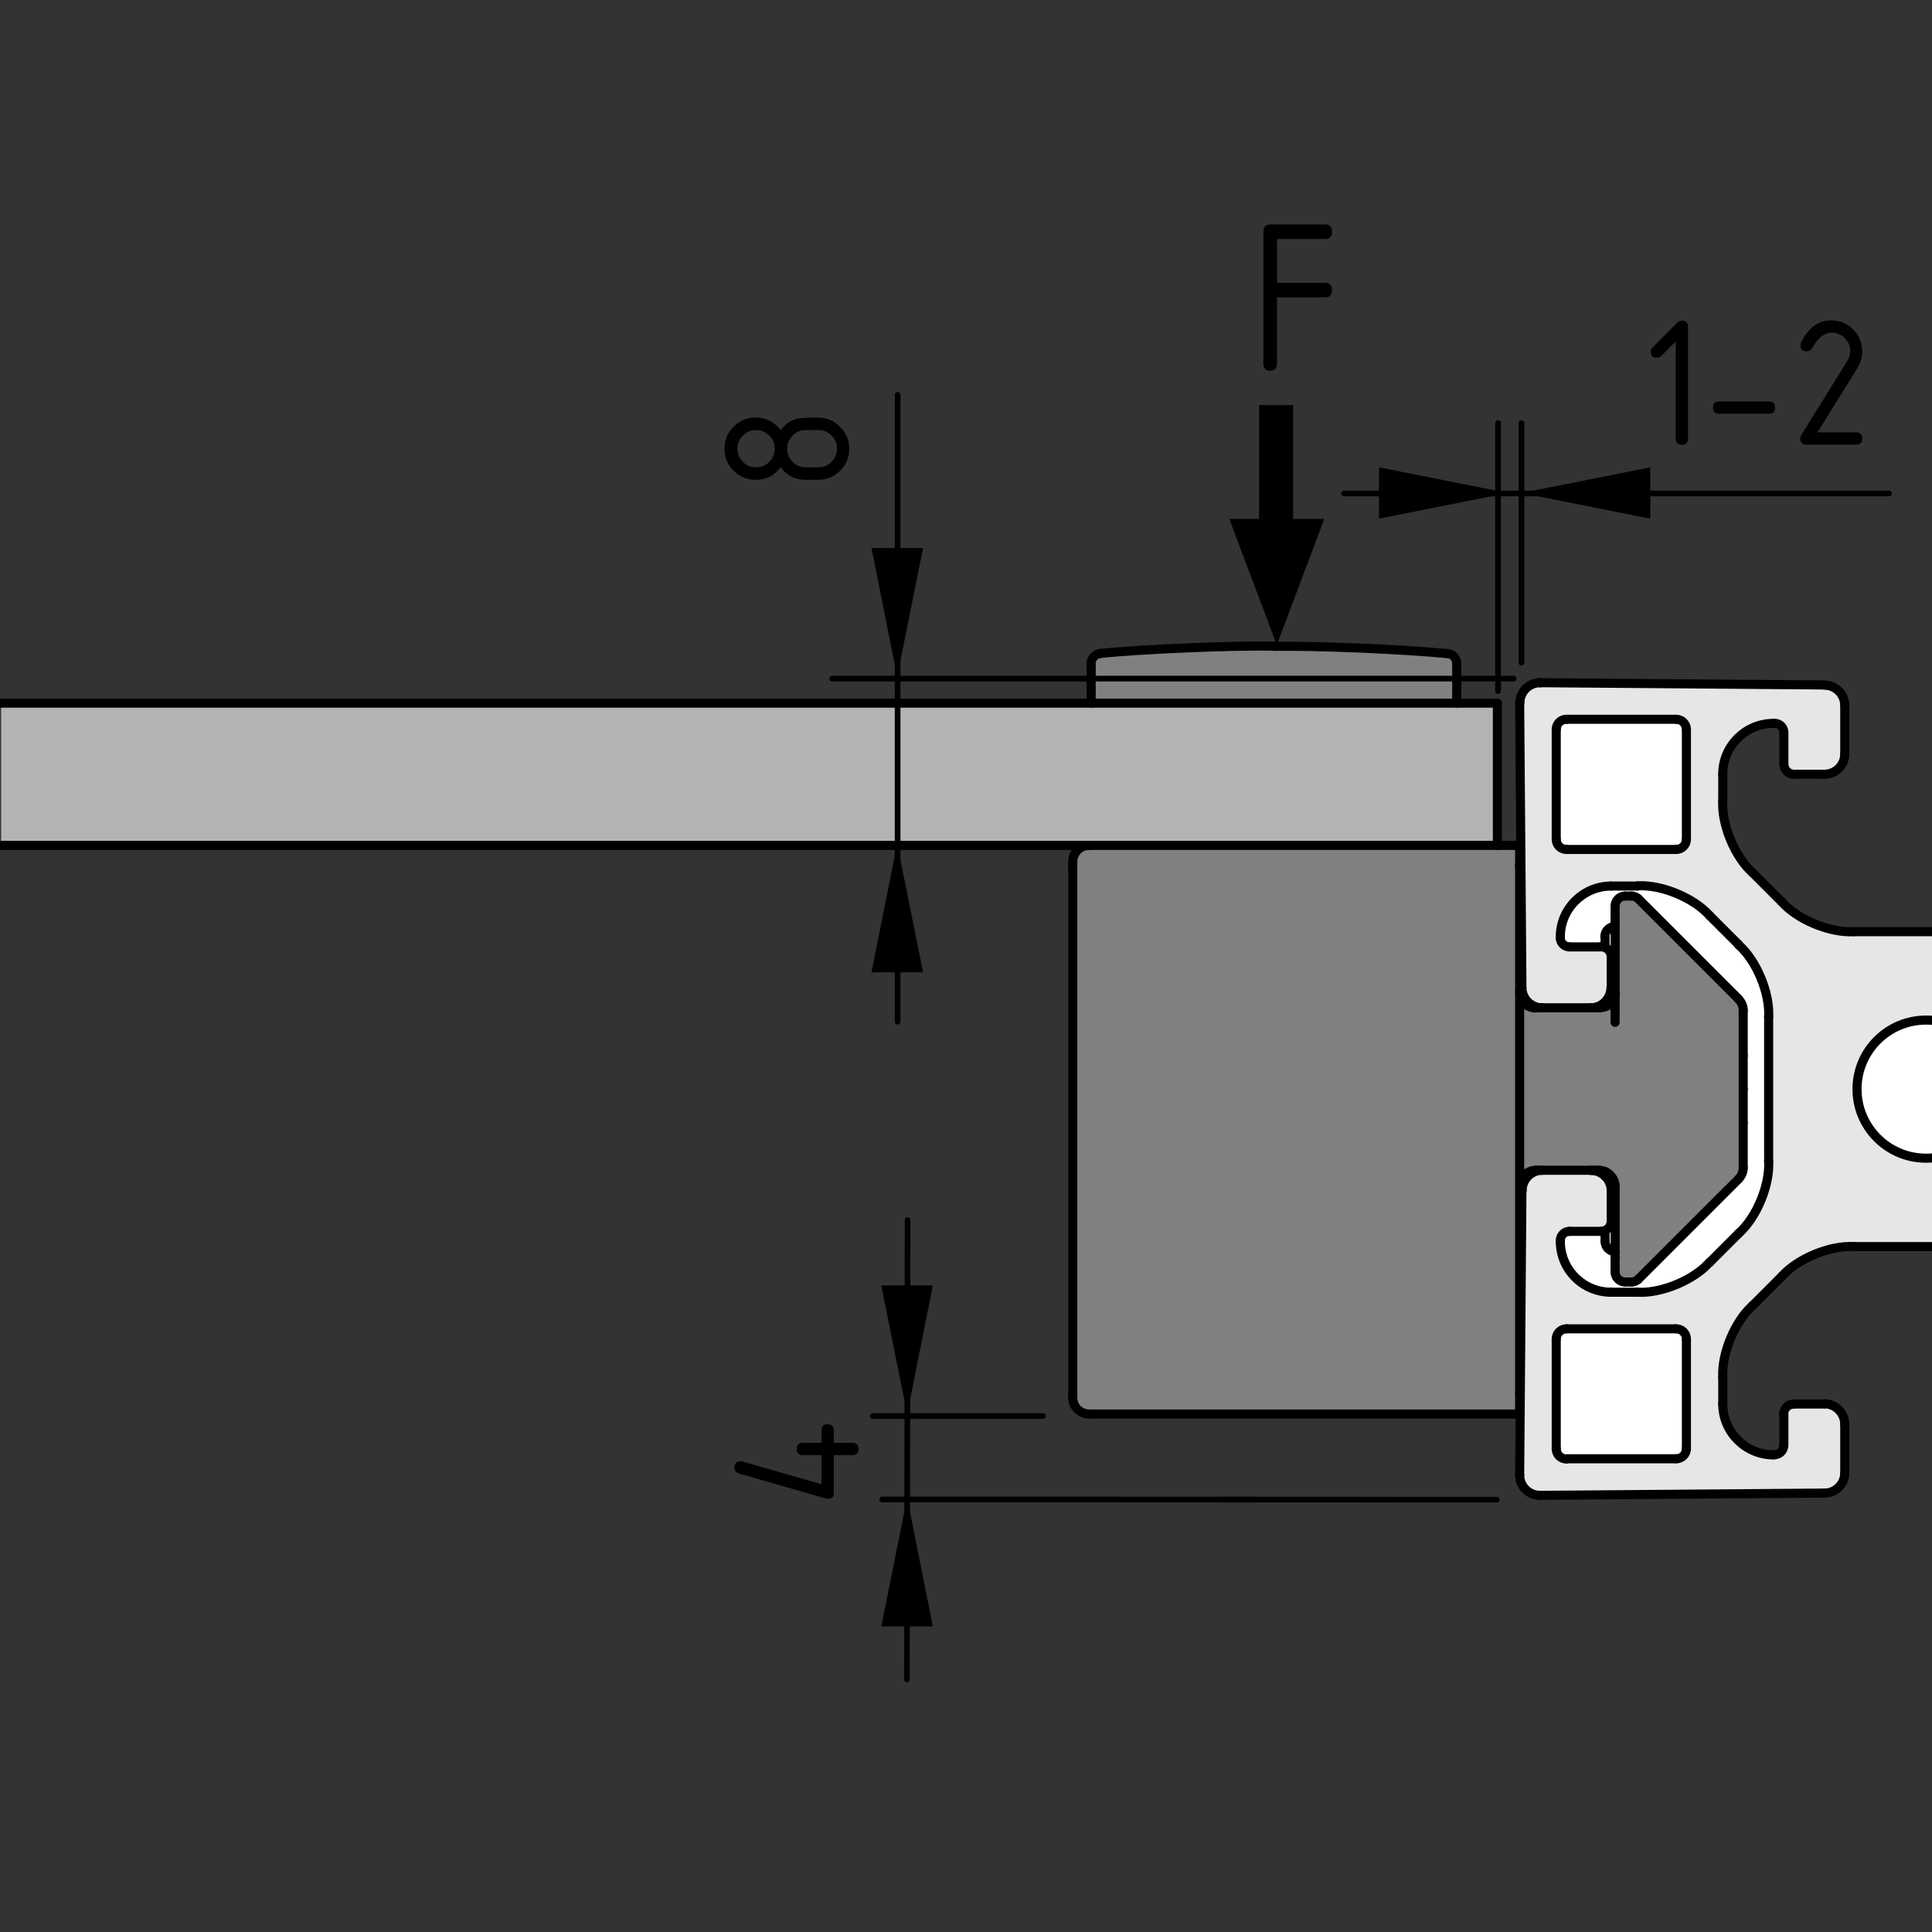 <?xml version="1.0" encoding="utf-8"?>
<!-- Generator: Adobe Illustrator 19.2.1, SVG Export Plug-In . SVG Version: 6.00 Build 0)  -->
<svg version="1.1" xmlns="http://www.w3.org/2000/svg" xmlns:xlink="http://www.w3.org/1999/xlink" x="0px" y="0px"
	 viewBox="0 0 85.04 85.04" style="enable-background:new 0 0 85.04 85.04;" xml:space="preserve">
<rect x="0" y="0" width="85.04" height="85.04" fill="#333333" stroke="none"/>
<style type="text/css">
	.st0{fill:#E6E6E6;}
	.st1{fill:#FFFFFF;}
	.st2{fill:#B3B3B3;}
	.st3{fill:#808080;}
	.st4{fill:none;stroke:#000000;stroke-width:1.5;}
	.st5{fill:none;}
	.st6{fill:none;stroke:#000000;stroke-width:0.4;stroke-linecap:round;stroke-linejoin:round;}
	.st7{fill:none;stroke:#000000;stroke-width:0.25;stroke-linecap:round;stroke-linejoin:round;}
</style>
<g id="Ebene_2">
	<path class="st0" d="M66.82,31.11v33.54c0,0-0.18,0.72,0.42,0.96c0.6,0.24,1.14,0.24,1.14,0.24l11.88-0.12c0,0,0.72,0,0.78-0.36
		c0.06-0.36,0.12-0.78,0.12-0.78l-0.12-2.1c0,0,0.18-0.36-0.3-0.48c-0.48-0.12-1.92-0.3-1.92-0.3s-0.24,0-0.36,0.42
		c-0.12,0.42,0,0.96,0,0.96s0.24,0.42,0.06,0.66c-0.18,0.24-0.42,0.36-0.66,0.18c-0.24-0.18-1.8-0.3-1.92-1.2
		c-0.12-0.9-0.18-2.16-0.12-2.88c0.06-0.72,1.08-2.58,1.92-3.12c0.84-0.54,1.8-1.5,2.58-1.68c0.78-0.18,1.26-0.24,1.26-0.24
		L88,54.75c0,0,1.02,0.12,1.68,0.48c0.66,0.36,1.74,1.02,2.46,1.86c0.72,0.84,1.38,1.5,1.44,2.58c0.06,1.08,0.3,2.16-0.06,2.82
		c-0.36,0.66-0.78,1.2-0.78,1.2L92.08,64l-0.66,0.06c0,0-0.3-0.18-0.36-0.36c-0.06-0.18,0-1.62,0-1.62l-0.24-0.36h-1.2h-0.84
		c0,0-0.42,0.12-0.42,0.42s-0.06,1.08-0.06,1.08l0.06,1.8c0,0,0.24,0.6,0.66,0.66c0.42,0.06,1.26,0.12,1.26,0.12l11.34,0.12
		c0,0,0.54-0.12,0.72-0.42c0.18-0.3,0.3-0.78,0.3-0.78l-0.18-12.36c0,0,0.27-0.34-0.22-0.61c-0.49-0.26-0.99-0.26-0.99-0.26h-1.88
		c0,0-0.49,0.1-0.59,0.49c-0.1,0.39-0.13,0.72-0.13,0.72l-0.07,1.12c0,0,0,0.39,0.23,0.39c0.23,0,0.66,0,0.66,0l0.95,0.03
		c0,0,0.3,0.2,0.3,0.49c0,0.3-0.03,1.18-0.49,1.55c-0.46,0.36-1.48,0.73-2.27,0.69c-0.79-0.03-1.75-0.1-2.4-0.49
		c-0.66-0.4-2.83-2.27-3.16-2.9c-0.33-0.63-0.69-1.09-0.69-1.75s-0.07-7.51,0-7.9c0.07-0.39,0.59-1.42,0.92-1.81
		c0.33-0.39,1.78-1.98,2.3-2.34c0.53-0.36,1.45-0.66,2.11-0.72c0.66-0.06,1.55-0.16,2.24,0.07c0.69,0.23,1.09,0.59,1.35,1.09
		c0.26,0.49,0.26,1.05,0.26,1.05s0.06,0.36-0.23,0.43c-0.3,0.07-0.69,0-0.69,0h-0.89c0,0-0.23-0.13-0.36,0.13
		c-0.13,0.26-0.2,0.59-0.2,0.59v1.22c0,0,0.16,0.4,0.43,0.59c0.26,0.2,0.76,0.2,0.76,0.2l2.01-0.07c0,0,0.33-0.1,0.63-0.46
		c0.3-0.36,0.2-0.86,0.2-0.86l0.13-11.95c0,0-0.03-0.53-0.33-0.86c-0.3-0.33-0.66-0.36-0.66-0.36l-12.38,0.3c0,0-0.49-0.1-0.72,0.33
		c-0.23,0.43-0.2,0.69-0.2,0.69l-0.1,2.04c0,0,0.2,0.53,0.46,0.69c0.26,0.16,0.72,0.16,0.72,0.16l1.19-0.07c0,0,0.33,0.03,0.36-0.23
		c0.03-0.26,0.03-0.69,0.03-0.69v-1.15c0,0,0.36-0.17,0.76-0.1c0.4,0.07,1.51,0.63,1.65,1.18c0.13,0.56,0.43,2.14,0.1,3.03
		c-0.33,0.89-0.53,1.88-1.15,2.4c-0.62,0.53-1.32,1.32-1.84,1.71c-0.53,0.39-1.38,0.72-1.38,0.72l-0.82,0.1l-7.24,0.1
		c0,0-0.63-0.13-1.25-0.46c-0.63-0.33-1.35-0.82-1.35-0.82s-1.61-1.61-2.07-2.44c-0.46-0.82-0.63-2.27-0.63-2.86
		c0-0.59,0.33-1.75,0.59-1.98c0.26-0.23,1.15-0.62,1.28-0.66c0.13-0.03,0.69-0.23,0.79,0c0.1,0.23,0.07,0.79,0.07,0.79v0.92
		c0,0,0,0.39,0.2,0.46c0.2,0.07,0.46,0.07,0.46,0.07l1.25-0.03c0,0,0.46-0.2,0.63-0.4c0.16-0.2,0.2-0.82,0.2-0.82l-0.16-2.21
		c0,0-0.17-0.3-0.43-0.4c-0.26-0.1-0.53-0.1-0.53-0.1l-12.15-0.13c0,0-0.63-0.13-0.82,0.13C66.99,30.45,66.72,30.46,66.82,31.11z"/>
	<path class="st1" d="M69.19,31.63l4.31,0.07c0,0,0.56-0.2,0.59,0.1c0.03,0.3,0.03,0.63,0.03,0.63l0.03,4.35
		c0,0,0.03,0.46-0.17,0.56c-0.2,0.1-0.43,0.07-0.43,0.07l-4.51,0.03c0,0-0.49-0.07-0.53-0.26c-0.03-0.2,0-0.76,0-0.76l-0.07-4.31
		c0,0,0.13-0.3,0.23-0.36C68.8,31.67,69.19,31.63,69.19,31.63z"/>
	<path class="st1" d="M95.86,31.67l4.61-0.07c0,0,0.43,0.1,0.49,0.3c0.07,0.2,0.1,0.46,0.1,0.46l-0.07,4.51c0,0,0.13,0.23-0.13,0.46
		c-0.26,0.23-0.72,0.13-0.72,0.13l-4.28-0.03c0,0-0.49-0.2-0.56-0.36c-0.07-0.16-0.03-0.56-0.03-0.56L95.3,32
		c0,0-0.03-0.23,0.07-0.3C95.46,31.63,95.86,31.67,95.86,31.67z"/>
	<path class="st1" d="M95.79,58.43l4.54,0.06c0,0,0.56,0,0.63,0.2c0.07,0.2,0.07,0.49,0.07,0.49v4.51c0,0,0.2,0.3-0.13,0.4
		c-0.33,0.1-0.69,0.07-0.69,0.07l-4.45,0.03c0,0-0.46-0.03-0.46-0.16c0-0.13-0.03-0.49-0.03-0.49l0.03-4.67c0,0,0.03-0.2,0.13-0.3
		C95.53,58.46,95.79,58.43,95.79,58.43z"/>
	<path class="st1" d="M68.83,58.46l4.64-0.03c0,0,0.53-0.03,0.56,0.23c0.03,0.26,0.03,0.46,0.03,0.46l0.13,4.51
		c0,0-0.03,0.53-0.3,0.63c-0.26,0.1-0.63,0.07-0.63,0.07l-4.35-0.1c0,0-0.29,0-0.49-0.3c-0.2-0.3,0.03-0.63,0.03-0.63l-0.03-4.35
		c0,0-0.06-0.2,0.07-0.33C68.63,58.49,68.83,58.46,68.83,58.46z"/>
	<circle class="st1" cx="84.81" cy="47.98" r="3.06"/>
	<rect x="0.05" y="30.97" class="st2" width="65.91" height="6.24"/>
	<path class="st3" d="M47.19,37.98L47.1,61.12c0,0,0,0.51,0.3,0.86c0.3,0.34,0.77,0.3,0.77,0.3l18.76-0.04V51.61
		c0,0,0.43-0.17,0.9-0.13c0.47,0.04,2.18,0.04,2.18,0.04s0.94-0.13,0.94,0.22c0,0.34,0.04,1.54,0.04,1.54l0.09,2.66
		c0,0,0.09,0.6,0.47,0.51c0.38-0.09,0.64-0.3,0.64-0.3s2.36-2.4,3-2.96c0.64-0.56,1.41-1.54,1.41-1.54l-0.04-7.5l-4.46-4.54
		c0,0-0.39-0.26-0.64-0.21c-0.26,0.04-0.51,0.34-0.51,0.34l0.04,4.28c0,0-0.34,0.13-0.6,0.26c-0.26,0.13-0.77,0.04-0.77,0.04h-2.06
		c0,0-0.39-0.17-0.47-0.39c-0.08-0.21-0.21-0.43-0.21-0.43l-0.17-6.3l-18.68-0.04c0,0-0.43,0.04-0.64,0.26
		C47.19,37.64,47.19,37.98,47.19,37.98z"/>
	<path class="st1" d="M70.71,54.18h-1.46c0,0-0.56-0.17-0.56,0.13c0,0.3-0.13,0.99-0.13,0.99l1.16,1.24c0,0,1.2,0.34,1.58,0.38
		c0.39,0.04,1.46,0.08,2.01-0.13c0.56-0.21,1.46-0.6,1.93-1.16c0.47-0.56,1.93-1.84,2.1-2.44c0.17-0.6,0.43-1.33,0.43-1.33
		l-0.09-8.4c0,0-0.09-0.77-0.51-1.24c-0.43-0.47-1.76-1.76-2.27-2.19c-0.51-0.43-1.41-0.9-1.89-0.98c-0.47-0.09-0.94-0.09-1.63-0.09
		c-0.68,0-1.11-0.09-1.54,0.26c-0.43,0.34-0.86,0.51-0.99,0.94c-0.13,0.43-0.3,0.77-0.3,1.07c0,0.3,0.34,0.47,0.34,0.47l2.1-0.17
		l-0.04-1.8c0,0,0.47-0.47,0.77-0.34c0.3,0.13,0.77,0.64,0.77,0.64l4.24,4.16l-0.04,7.24l-4.8,5.01l-0.69-0.09l-0.17-2.14
		L70.71,54.18z"/>
	<path class="st3" d="M48.05,30.87v-1.93c0,0,0.25-0.26,0.51-0.26c0.26,0,6.38-0.3,7.63-0.3c1.24,0,7.54,0.3,7.54,0.3
		s0.34,0.09,0.38,0.26c0.04,0.17,0.04,1.97,0.04,1.97L48.05,30.87z"/>
	<g>
		<path d="M55.61,16v-5.8c0-0.21,0.1-0.32,0.3-0.32h2.42c0.2,0,0.3,0.11,0.3,0.32s-0.1,0.32-0.3,0.32h-2.12v1.93h2.12
			c0.2,0,0.3,0.11,0.3,0.32s-0.1,0.32-0.3,0.32h-2.12V16c0,0.21-0.1,0.32-0.3,0.32C55.72,16.32,55.61,16.21,55.61,16z"/>
	</g>
	<line class="st4" x1="56.17" y1="17.83" x2="56.17" y2="23.24"/>
	<polygon points="54.11,22.84 56.2,28.39 58.29,22.84 	"/>
	<rect x="-18.28" y="-18.71" class="st5" width="122.46" height="122.46"/>
</g>
<g id="Ebene_1">
	<g id="ARC_194_">
		<path class="st6" d="M48.43,28.77c-0.23,0.02-0.41,0.22-0.41,0.45"/>
	</g>
	<g id="ARC_193_">
		<path class="st6" d="M64.12,29.21c0-0.23-0.18-0.43-0.41-0.45"/>
	</g>
	<g id="LINE_247_">
		<line class="st6" x1="48.03" y1="29.21" x2="48.03" y2="30.95"/>
	</g>
	<g id="LINE_246_">
		<line class="st6" x1="64.12" y1="30.95" x2="64.12" y2="29.21"/>
	</g>
	<g id="ARC_192_">
		<path class="st6" d="M63.71,28.77c-1.93-0.19-5.7-0.35-7.64-0.32"/>
	</g>
	<g id="ARC_191_">
		<path class="st6" d="M56.07,28.44c-1.94-0.03-5.71,0.13-7.64,0.32"/>
	</g>
	<g id="LINE_245_">
		<line class="st6" x1="76.52" y1="43.97" x2="72.12" y2="39.57"/>
	</g>
	<g id="LINE_244_">
		<line class="st6" x1="72.12" y1="56.3" x2="76.52" y2="51.9"/>
	</g>
	<g id="ARC_190_">
		<path class="st6" d="M76.73,44.48c0.01-0.17-0.09-0.4-0.21-0.5"/>
	</g>
	<g id="ARC_189_">
		<path class="st6" d="M76.52,51.9c0.12-0.11,0.22-0.34,0.21-0.5"/>
	</g>
	<g id="ARC_188_">
		<path class="st6" d="M72.12,39.57c-0.07-0.08-0.21-0.14-0.32-0.13"/>
	</g>
	<g id="LINE_243_">
		<line class="st6" x1="71.8" y1="39.44" x2="71.54" y2="39.44"/>
	</g>
	<g id="ARC_187_">
		<path class="st6" d="M71.54,39.44c-0.25,0-0.45,0.2-0.45,0.45l0,0"/>
	</g>
	<g id="ARC_186_">
		<path class="st6" d="M71.09,55.98c0,0.25,0.2,0.45,0.45,0.45l0,0"/>
	</g>
	<g id="ARC_185_">
		<path class="st6" d="M71.8,56.43c0.1,0.01,0.25-0.05,0.32-0.13"/>
	</g>
	<g id="LINE_242_">
		<line class="st6" x1="71.54" y1="56.43" x2="71.8" y2="56.43"/>
	</g>
	<g id="ARC_184_">
		<path class="st6" d="M70.65,54.64c0,0.25,0.2,0.45,0.45,0.45l0,0"/>
	</g>
	<g id="LINE_241_">
		<line class="st6" x1="70.65" y1="41.23" x2="70.65" y2="41.71"/>
	</g>
	<g id="LINE_240_">
		<line class="st6" x1="70.65" y1="44.11" x2="70.65" y2="44.31"/>
	</g>
	<g id="LINE_239_">
		<line class="st6" x1="70.65" y1="51.57" x2="70.65" y2="51.77"/>
	</g>
	<g id="LINE_238_">
		<line class="st6" x1="70.65" y1="54.16" x2="70.65" y2="54.64"/>
	</g>
	<g id="ARC_183_">
		<path class="st6" d="M71.09,40.78c-0.25,0-0.45,0.2-0.45,0.45l0,0"/>
	</g>
	<g id="LINE_237_">
		<line class="st6" x1="102.56" y1="43.47" x2="102.66" y2="30.95"/>
	</g>
	<g id="ARC_182_">
		<path class="st6" d="M101.67,44.36c0.49,0,0.89-0.4,0.89-0.89"/>
	</g>
	<g id="LINE_236_">
		<line class="st6" x1="99.53" y1="44.36" x2="101.67" y2="44.36"/>
	</g>
	<g id="ARC_181_">
		<path class="st6" d="M98.64,43.47c0,0.49,0.4,0.9,0.89,0.9l0,0"/>
	</g>
	<g id="LINE_235_">
		<line class="st6" x1="98.64" y1="42.12" x2="98.64" y2="43.47"/>
	</g>
	<g id="ARC_180_">
		<path class="st6" d="M99.08,41.68c-0.25,0-0.45,0.2-0.45,0.45l0,0"/>
	</g>
	<g id="LINE_234_">
		<line class="st6" x1="100.47" y1="41.68" x2="99.08" y2="41.68"/>
	</g>
	<g id="ARC_179_">
		<path class="st6" d="M100.47,41.68c0.22,0,0.4-0.18,0.4-0.4l0,0"/>
	</g>
	<g id="LINE_233_">
		<line class="st6" x1="100.87" y1="41.23" x2="100.87" y2="41.28"/>
	</g>
	<g id="ARC_178_">
		<path class="st6" d="M100.87,41.23c0-1.23-1-2.23-2.24-2.23l0,0"/>
	</g>
	<g id="LINE_232_">
		<line class="st6" x1="97.47" y1="39" x2="98.64" y2="39"/>
	</g>
	<g id="ARC_177_">
		<path class="st6" d="M97.47,39c-1.04-0.06-2.47,0.53-3.16,1.31"/>
	</g>
	<g id="LINE_231_">
		<line class="st6" x1="93.01" y1="41.59" x2="94.31" y2="40.3"/>
	</g>
	<g id="ARC_176_">
		<path class="st6" d="M93.01,41.59c-0.78,0.69-1.37,2.12-1.31,3.16"/>
	</g>
	<g id="LINE_230_">
		<line class="st6" x1="91.71" y1="51.12" x2="91.71" y2="44.76"/>
	</g>
	<g id="ARC_175_">
		<path class="st6" d="M91.71,51.12c-0.06,1.04,0.53,2.47,1.31,3.16"/>
	</g>
	<g id="LINE_229_">
		<line class="st6" x1="94.31" y1="55.57" x2="93.01" y2="54.28"/>
	</g>
	<g id="ARC_174_">
		<path class="st6" d="M94.31,55.57c0.69,0.78,2.12,1.37,3.16,1.31"/>
	</g>
	<g id="LINE_228_">
		<line class="st6" x1="98.64" y1="56.88" x2="97.47" y2="56.88"/>
	</g>
	<g id="ARC_173_">
		<path class="st6" d="M98.64,56.88c1.23,0,2.24-1,2.24-2.24l0,0"/>
	</g>
	<g id="LINE_227_">
		<line class="st6" x1="100.87" y1="54.6" x2="100.87" y2="54.64"/>
	</g>
	<g id="ARC_172_">
		<path class="st6" d="M100.87,54.6c0-0.22-0.18-0.4-0.4-0.4l0,0"/>
	</g>
	<g id="LINE_226_">
		<line class="st6" x1="99.08" y1="54.2" x2="100.47" y2="54.2"/>
	</g>
	<g id="ARC_171_">
		<path class="st6" d="M98.64,53.75c0,0.25,0.2,0.45,0.45,0.45l0,0"/>
	</g>
	<g id="LINE_225_">
		<line class="st6" x1="98.64" y1="52.41" x2="98.64" y2="53.75"/>
	</g>
	<g id="ARC_170_">
		<path class="st6" d="M99.53,51.51c-0.49,0-0.89,0.4-0.89,0.89l0,0"/>
	</g>
	<g id="LINE_224_">
		<line class="st6" x1="101.67" y1="51.51" x2="99.53" y2="51.51"/>
	</g>
	<g id="ARC_169_">
		<path class="st6" d="M102.56,52.4c0-0.49-0.4-0.89-0.89-0.89"/>
	</g>
	<g id="LINE_223_">
		<line class="st6" x1="102.66" y1="64.92" x2="102.56" y2="52.4"/>
	</g>
	<g id="LINE_222_">
		<line class="st6" x1="102.66" y1="64.93" x2="102.66" y2="64.92"/>
	</g>
	<g id="ARC_168_">
		<path class="st6" d="M101.77,65.82c0.49,0,0.89-0.4,0.89-0.89l0,0"/>
	</g>
	<g id="LINE_221_">
		<line class="st6" x1="101.76" y1="65.82" x2="101.77" y2="65.82"/>
	</g>
	<g id="LINE_220_">
		<line class="st6" x1="89.24" y1="65.72" x2="101.76" y2="65.82"/>
	</g>
	<g id="ARC_167_">
		<path class="st6" d="M88.35,64.83c0,0.49,0.4,0.89,0.89,0.89"/>
	</g>
	<g id="LINE_219_">
		<line class="st6" x1="88.35" y1="62.69" x2="88.35" y2="64.83"/>
	</g>
	<g id="ARC_166_">
		<path class="st6" d="M89.25,61.8c-0.49,0-0.89,0.4-0.89,0.9l0,0"/>
	</g>
	<g id="LINE_218_">
		<line class="st6" x1="90.59" y1="61.8" x2="89.25" y2="61.8"/>
	</g>
	<g id="ARC_165_">
		<path class="st6" d="M91.04,62.24c0-0.25-0.2-0.45-0.45-0.45l0,0"/>
	</g>
	<g id="LINE_217_">
		<line class="st6" x1="91.04" y1="63.63" x2="91.04" y2="62.24"/>
	</g>
	<g id="ARC_164_">
		<path class="st6" d="M91.04,63.63c0,0.22,0.18,0.4,0.4,0.4l0,0"/>
	</g>
	<g id="LINE_216_">
		<line class="st6" x1="91.48" y1="64.03" x2="91.44" y2="64.03"/>
	</g>
	<g id="ARC_163_">
		<path class="st6" d="M91.48,64.03c1.24,0,2.24-1,2.24-2.24l0,0"/>
	</g>
	<g id="LINE_215_">
		<line class="st6" x1="93.72" y1="60.63" x2="93.72" y2="61.8"/>
	</g>
	<g id="ARC_162_">
		<path class="st6" d="M93.72,60.63c0.06-1.04-0.53-2.47-1.31-3.16"/>
	</g>
	<g id="LINE_214_">
		<line class="st6" x1="91.12" y1="56.18" x2="92.41" y2="57.47"/>
	</g>
	<g id="ARC_161_">
		<path class="st6" d="M91.12,56.18c-0.69-0.78-2.13-1.37-3.16-1.31"/>
	</g>
	<g id="LINE_213_">
		<line class="st6" x1="81.59" y1="54.87" x2="87.96" y2="54.87"/>
	</g>
	<g id="ARC_160_">
		<path class="st6" d="M81.59,54.87c-1.04-0.06-2.47,0.53-3.16,1.31"/>
	</g>
	<g id="LINE_212_">
		<line class="st6" x1="77.14" y1="57.47" x2="78.43" y2="56.18"/>
	</g>
	<g id="ARC_159_">
		<path class="st6" d="M77.14,57.47c-0.78,0.69-1.37,2.12-1.31,3.16"/>
	</g>
	<g id="LINE_211_">
		<line class="st6" x1="75.83" y1="61.8" x2="75.83" y2="60.63"/>
	</g>
	<g id="ARC_158_">
		<path class="st6" d="M75.83,61.8c0,1.23,1,2.24,2.24,2.24l0,0"/>
	</g>
	<g id="LINE_210_">
		<line class="st6" x1="78.11" y1="64.03" x2="78.07" y2="64.03"/>
	</g>
	<g id="ARC_157_">
		<path class="st6" d="M78.11,64.03c0.22,0,0.4-0.18,0.4-0.4l0,0"/>
	</g>
	<g id="LINE_209_">
		<line class="st6" x1="78.52" y1="62.24" x2="78.52" y2="63.63"/>
	</g>
	<g id="ARC_156_">
		<path class="st6" d="M78.96,61.8c-0.25,0-0.45,0.2-0.45,0.45l0,0"/>
	</g>
	<g id="LINE_208_">
		<line class="st6" x1="80.3" y1="61.8" x2="78.96" y2="61.8"/>
	</g>
	<g id="ARC_155_">
		<path class="st6" d="M81.2,62.69c0-0.49-0.4-0.9-0.9-0.9l0,0"/>
	</g>
	<g id="LINE_207_">
		<line class="st6" x1="81.2" y1="64.83" x2="81.2" y2="62.69"/>
	</g>
	<g id="ARC_154_">
		<path class="st6" d="M80.31,65.72c0.49,0,0.89-0.4,0.89-0.89"/>
	</g>
	<g id="LINE_206_">
		<line class="st6" x1="67.79" y1="65.82" x2="80.31" y2="65.72"/>
	</g>
	<g id="LINE_205_">
		<line class="st6" x1="67.79" y1="65.82" x2="67.79" y2="65.82"/>
	</g>
	<g id="ARC_153_">
		<path class="st6" d="M66.89,64.93c0,0.49,0.4,0.89,0.89,0.89l0,0"/>
	</g>
	<g id="LINE_204_">
		<line class="st6" x1="66.89" y1="64.92" x2="66.89" y2="64.93"/>
	</g>
	<g id="LINE_203_">
		<line class="st6" x1="66.99" y1="52.4" x2="66.89" y2="64.92"/>
	</g>
	<g id="ARC_152_">
		<path class="st6" d="M67.89,51.51c-0.49,0-0.89,0.4-0.89,0.89"/>
	</g>
	<g id="LINE_202_">
		<line class="st6" x1="70.02" y1="51.51" x2="67.89" y2="51.51"/>
	</g>
	<g id="ARC_151_">
		<path class="st6" d="M70.92,52.41c0-0.49-0.4-0.89-0.89-0.89l0,0"/>
	</g>
	<g id="LINE_201_">
		<line class="st6" x1="70.92" y1="53.75" x2="70.92" y2="52.41"/>
	</g>
	<g id="ARC_150_">
		<path class="st6" d="M70.47,54.2c0.25,0,0.45-0.2,0.45-0.45l0,0"/>
	</g>
	<g id="LINE_200_">
		<line class="st6" x1="69.08" y1="54.2" x2="70.47" y2="54.2"/>
	</g>
	<g id="ARC_149_">
		<path class="st6" d="M69.08,54.2c-0.22,0-0.4,0.18-0.4,0.4l0,0"/>
	</g>
	<g id="LINE_199_">
		<line class="st6" x1="68.68" y1="54.64" x2="68.68" y2="54.6"/>
	</g>
	<g id="ARC_148_">
		<path class="st6" d="M68.68,54.64c0,1.24,1,2.24,2.24,2.24l0,0"/>
	</g>
	<g id="LINE_198_">
		<line class="st6" x1="72.08" y1="56.88" x2="70.92" y2="56.88"/>
	</g>
	<g id="ARC_147_">
		<path class="st6" d="M72.08,56.88c1.04,0.06,2.47-0.53,3.16-1.31"/>
	</g>
	<g id="LINE_197_">
		<line class="st6" x1="76.54" y1="54.28" x2="75.25" y2="55.57"/>
	</g>
	<g id="ARC_146_">
		<path class="st6" d="M76.54,54.28c0.78-0.69,1.37-2.12,1.31-3.16"/>
	</g>
	<g id="LINE_196_">
		<line class="st6" x1="77.85" y1="44.76" x2="77.85" y2="51.12"/>
	</g>
	<g id="ARC_145_">
		<path class="st6" d="M77.85,44.76c0.06-1.04-0.53-2.47-1.31-3.16"/>
	</g>
	<g id="LINE_195_">
		<line class="st6" x1="75.25" y1="40.3" x2="76.54" y2="41.59"/>
	</g>
	<g id="ARC_144_">
		<path class="st6" d="M75.25,40.3c-0.69-0.78-2.12-1.37-3.16-1.31"/>
	</g>
	<g id="LINE_194_">
		<line class="st6" x1="70.92" y1="39" x2="72.08" y2="39"/>
	</g>
	<g id="ARC_143_">
		<path class="st6" d="M70.92,39c-1.23,0-2.24,1-2.24,2.23l0,0"/>
	</g>
	<g id="LINE_193_">
		<line class="st6" x1="68.68" y1="41.28" x2="68.68" y2="41.23"/>
	</g>
	<g id="ARC_142_">
		<path class="st6" d="M68.68,41.28c0,0.22,0.18,0.4,0.4,0.4l0,0"/>
	</g>
	<g id="LINE_192_">
		<line class="st6" x1="70.47" y1="41.68" x2="69.08" y2="41.68"/>
	</g>
	<g id="ARC_141_">
		<path class="st6" d="M70.92,42.12c0-0.25-0.2-0.45-0.45-0.45l0,0"/>
	</g>
	<g id="LINE_191_">
		<line class="st6" x1="70.92" y1="43.47" x2="70.92" y2="42.12"/>
	</g>
	<g id="ARC_140_">
		<path class="st6" d="M70.02,44.36c0.49,0,0.89-0.4,0.89-0.9l0,0"/>
	</g>
	<g id="LINE_190_">
		<line class="st6" x1="67.89" y1="44.36" x2="70.02" y2="44.36"/>
	</g>
	<g id="ARC_139_">
		<path class="st6" d="M66.99,43.47c0,0.49,0.4,0.89,0.89,0.89"/>
	</g>
	<g id="LINE_188_">
		<line class="st6" x1="66.89" y1="30.95" x2="66.99" y2="43.47"/>
	</g>
	<g id="LINE_187_">
		<line class="st6" x1="66.89" y1="30.95" x2="66.89" y2="30.95"/>
	</g>
	<g id="ARC_138_">
		<path class="st6" d="M67.79,30.05c-0.49,0-0.89,0.4-0.89,0.89l0,0"/>
	</g>
	<g id="LINE_180_">
		<line class="st6" x1="67.79" y1="30.05" x2="67.79" y2="30.05"/>
	</g>
	<g id="LINE_179_">
		<line class="st6" x1="80.31" y1="30.15" x2="67.79" y2="30.05"/>
	</g>
	<g id="ARC_137_">
		<path class="st6" d="M81.2,31.05c0-0.49-0.4-0.89-0.89-0.89"/>
	</g>
	<g id="LINE_175_">
		<line class="st6" x1="81.2" y1="33.18" x2="81.2" y2="31.05"/>
	</g>
	<g id="ARC_136_">
		<path class="st6" d="M80.3,34.08c0.5,0,0.9-0.4,0.9-0.89l0,0"/>
	</g>
	<g id="LINE_174_">
		<line class="st6" x1="78.96" y1="34.08" x2="80.3" y2="34.08"/>
	</g>
	<g id="ARC_135_">
		<path class="st6" d="M78.52,33.63c0,0.25,0.2,0.45,0.45,0.45l0,0"/>
	</g>
	<g id="LINE_173_">
		<line class="st6" x1="78.52" y1="32.24" x2="78.52" y2="33.63"/>
	</g>
	<g id="ARC_134_">
		<path class="st6" d="M78.52,32.24c0-0.22-0.18-0.4-0.4-0.4l0,0"/>
	</g>
	<g id="LINE_172_">
		<line class="st6" x1="78.07" y1="31.84" x2="78.11" y2="31.84"/>
	</g>
	<g id="ARC_133_">
		<path class="st6" d="M78.07,31.84c-1.24,0-2.24,1-2.24,2.23l0,0"/>
	</g>
	<g id="LINE_149_">
		<line class="st6" x1="75.83" y1="35.25" x2="75.83" y2="34.08"/>
	</g>
	<g id="ARC_132_">
		<path class="st6" d="M75.83,35.25c-0.06,1.04,0.53,2.47,1.31,3.16"/>
	</g>
	<g id="LINE_52_">
		<line class="st6" x1="78.43" y1="39.7" x2="77.14" y2="38.41"/>
	</g>
	<g id="ARC_131_">
		<path class="st6" d="M78.43,39.7c0.69,0.78,2.12,1.37,3.16,1.31"/>
	</g>
	<g id="LINE_51_">
		<line class="st6" x1="87.96" y1="41.01" x2="81.59" y2="41.01"/>
	</g>
	<g id="ARC_130_">
		<path class="st6" d="M87.96,41.01c1.04,0.06,2.47-0.53,3.16-1.31"/>
	</g>
	<g id="LINE_50_">
		<line class="st6" x1="92.41" y1="38.41" x2="91.12" y2="39.7"/>
	</g>
	<g id="ARC_129_">
		<path class="st6" d="M92.41,38.41c0.78-0.69,1.37-2.12,1.31-3.16"/>
	</g>
	<g id="LINE_49_">
		<line class="st6" x1="93.72" y1="34.08" x2="93.72" y2="35.25"/>
	</g>
	<g id="ARC_128_">
		<path class="st6" d="M93.72,34.08c0-1.23-1-2.23-2.24-2.23l0,0"/>
	</g>
	<g id="LINE_48_">
		<line class="st6" x1="91.44" y1="31.84" x2="91.48" y2="31.84"/>
	</g>
	<g id="ARC_127_">
		<path class="st6" d="M91.44,31.84c-0.22,0-0.4,0.18-0.4,0.4l0,0"/>
	</g>
	<g id="LINE_47_">
		<line class="st6" x1="91.04" y1="33.63" x2="91.04" y2="32.24"/>
	</g>
	<g id="ARC_126_">
		<path class="st6" d="M90.59,34.08c0.25,0,0.45-0.2,0.45-0.45l0,0"/>
	</g>
	<g id="LINE_46_">
		<line class="st6" x1="89.25" y1="34.08" x2="90.59" y2="34.08"/>
	</g>
	<g id="ARC_125_">
		<path class="st6" d="M88.35,33.18c0,0.5,0.4,0.89,0.89,0.89l0,0"/>
	</g>
	<g id="LINE_45_">
		<line class="st6" x1="88.35" y1="31.05" x2="88.35" y2="33.18"/>
	</g>
	<g id="ARC_124_">
		<path class="st6" d="M89.24,30.15c-0.49,0-0.89,0.4-0.89,0.89"/>
	</g>
	<g id="LINE_44_">
		<line class="st6" x1="101.76" y1="30.05" x2="89.24" y2="30.15"/>
	</g>
	<g id="LINE_43_">
		<line class="st6" x1="101.77" y1="30.05" x2="101.76" y2="30.05"/>
	</g>
	<g id="ARC_123_">
		<path class="st6" d="M102.66,30.95c0-0.49-0.4-0.89-0.89-0.89l0,0"/>
	</g>
	<g id="LINE_42_">
		<line class="st6" x1="102.66" y1="30.95" x2="102.66" y2="30.95"/>
	</g>
	<g id="CIRCLE_1_">
		<path class="st6" d="M87.82,47.94c0-1.68-1.36-3.04-3.04-3.04c-1.68,0-3.04,1.36-3.04,3.04c0,1.68,1.36,3.04,3.04,3.04
			C86.46,50.98,87.82,49.62,87.82,47.94L87.82,47.94L87.82,47.94z"/>
	</g>
	<g id="ARC_122_">
		<path class="st6" d="M68.5,36.94c0,0.25,0.2,0.45,0.45,0.45l0,0"/>
	</g>
	<g id="LINE_41_">
		<line class="st6" x1="73.78" y1="37.39" x2="68.95" y2="37.39"/>
	</g>
	<g id="ARC_121_">
		<path class="st6" d="M73.78,37.39c0.25,0,0.45-0.2,0.45-0.45l0,0"/>
	</g>
	<g id="LINE_40_">
		<line class="st6" x1="74.23" y1="32.11" x2="74.23" y2="36.94"/>
	</g>
	<g id="ARC_120_">
		<path class="st6" d="M74.23,32.11c0-0.25-0.2-0.45-0.45-0.45l0,0"/>
	</g>
	<g id="LINE_39_">
		<line class="st6" x1="68.95" y1="31.66" x2="73.78" y2="31.66"/>
	</g>
	<g id="ARC_119_">
		<path class="st6" d="M68.95,31.66c-0.25,0-0.45,0.2-0.45,0.45l0,0"/>
	</g>
	<g id="LINE_38_">
		<line class="st6" x1="68.5" y1="36.94" x2="68.5" y2="32.11"/>
	</g>
	<g id="ARC_118_">
		<path class="st6" d="M95.78,31.66c-0.25,0-0.45,0.2-0.45,0.45l0,0"/>
	</g>
	<g id="LINE_37_">
		<line class="st6" x1="95.33" y1="36.94" x2="95.33" y2="32.11"/>
	</g>
	<g id="ARC_117_">
		<path class="st6" d="M95.33,36.94c0,0.25,0.2,0.45,0.45,0.45l0,0"/>
	</g>
	<g id="LINE_36_">
		<line class="st6" x1="100.6" y1="37.39" x2="95.78" y2="37.39"/>
	</g>
	<g id="ARC_116_">
		<path class="st6" d="M100.6,37.39c0.25,0,0.45-0.2,0.45-0.45l0,0"/>
	</g>
	<g id="LINE_35_">
		<line class="st6" x1="101.05" y1="32.11" x2="101.05" y2="36.94"/>
	</g>
	<g id="ARC_115_">
		<path class="st6" d="M101.05,32.11c0-0.25-0.2-0.45-0.45-0.45l0,0"/>
	</g>
	<g id="LINE_34_">
		<line class="st6" x1="95.78" y1="31.66" x2="100.6" y2="31.66"/>
	</g>
	<g id="ARC_114_">
		<path class="st6" d="M101.05,58.94c0-0.25-0.2-0.45-0.45-0.45l0,0"/>
	</g>
	<g id="LINE_33_">
		<line class="st6" x1="95.78" y1="58.49" x2="100.6" y2="58.49"/>
	</g>
	<g id="ARC_113_">
		<path class="st6" d="M95.78,58.49c-0.25,0-0.45,0.2-0.45,0.45l0,0"/>
	</g>
	<g id="LINE_32_">
		<line class="st6" x1="95.33" y1="63.77" x2="95.33" y2="58.94"/>
	</g>
	<g id="ARC_112_">
		<path class="st6" d="M95.33,63.77c0,0.25,0.2,0.45,0.45,0.45l0,0"/>
	</g>
	<g id="LINE_31_">
		<line class="st6" x1="100.6" y1="64.21" x2="95.78" y2="64.21"/>
	</g>
	<g id="ARC_111_">
		<path class="st6" d="M100.6,64.21c0.25,0,0.45-0.2,0.45-0.45l0,0"/>
	</g>
	<g id="LINE_30_">
		<line class="st6" x1="101.05" y1="58.94" x2="101.05" y2="63.77"/>
	</g>
	<g id="ARC_110_">
		<path class="st6" d="M73.78,64.21c0.25,0,0.45-0.2,0.45-0.45l0,0"/>
	</g>
	<g id="LINE_29_">
		<line class="st6" x1="74.23" y1="58.94" x2="74.23" y2="63.77"/>
	</g>
	<g id="ARC_109_">
		<path class="st6" d="M74.23,58.94c0-0.25-0.2-0.45-0.45-0.45l0,0"/>
	</g>
	<g id="LINE_28_">
		<line class="st6" x1="68.95" y1="58.49" x2="73.78" y2="58.49"/>
	</g>
	<g id="ARC_108_">
		<path class="st6" d="M68.95,58.49c-0.25,0-0.45,0.2-0.45,0.45l0,0"/>
	</g>
	<g id="LINE_27_">
		<line class="st6" x1="68.5" y1="63.77" x2="68.5" y2="58.94"/>
	</g>
	<g id="ARC_107_">
		<path class="st6" d="M68.5,63.77c0,0.25,0.2,0.45,0.45,0.45l0,0"/>
	</g>
	<g id="LINE_26_">
		<line class="st6" x1="73.78" y1="64.21" x2="68.95" y2="64.21"/>
	</g>
	<g id="LINE_25_">
		<line class="st6" x1="65.91" y1="37.21" x2="65.91" y2="30.95"/>
	</g>
	<g id="LINE_24_">
		<line class="st6" x1="65.91" y1="37.21" x2="0" y2="37.21"/>
	</g>
	<g id="LINE_23_">
		<line class="st6" x1="65.91" y1="30.95" x2="0" y2="30.95"/>
	</g>
	<g id="LINE_22_">
		<line class="st6" x1="47.22" y1="38.1" x2="47.22" y2="37.92"/>
	</g>
	<g id="ARC_106_">
		<path class="st6" d="M47.94,37.21c-0.4,0-0.72,0.32-0.72,0.72l0,0"/>
	</g>
	<g id="LINE_21_">
		<line class="st6" x1="66.89" y1="38.11" x2="66.89" y2="37.39"/>
	</g>
	<g id="ARC_105_">
		<path class="st6" d="M66.89,37.39c0-0.1-0.08-0.18-0.18-0.18l0,0"/>
	</g>
	<g id="LINE_20_">
		<line class="st6" x1="65.91" y1="37.21" x2="66.71" y2="37.21"/>
	</g>
	<g id="LINE_19_">
		<line class="st6" x1="47.22" y1="61.35" x2="47.22" y2="38.1"/>
	</g>
	<g id="LINE_18_">
		<line class="st6" x1="66.89" y1="38.11" x2="66.89" y2="38.11"/>
	</g>
	<g id="LINE_17_">
		<line class="st6" x1="66.89" y1="38.11" x2="66.89" y2="61.36"/>
	</g>
	<g id="LINE_16_">
		<line class="st6" x1="47.22" y1="61.53" x2="47.22" y2="61.35"/>
	</g>
	<g id="ARC_104_">
		<path class="st6" d="M47.22,61.53c0,0.39,0.32,0.71,0.72,0.71l0,0"/>
	</g>
	<g id="ARC_103_">
		<path class="st6" d="M66.71,62.24c0.1,0,0.18-0.08,0.18-0.18l0,0"/>
	</g>
	<g id="LINE_15_">
		<line class="st6" x1="66.89" y1="62.07" x2="66.89" y2="61.36"/>
	</g>
	<g id="LINE_14_">
		<line class="st6" x1="66.71" y1="62.24" x2="47.94" y2="62.24"/>
	</g>
	<g id="ARC_102_">
		<path class="st6" d="M66.89,43.65c0,0.4,0.32,0.72,0.71,0.72l0,0"/>
	</g>
	<g id="ARC_101_">
		<path class="st6" d="M67.61,51.51c-0.4,0-0.71,0.32-0.71,0.72l0,0"/>
	</g>
	<g id="ARC_100_">
		<path class="st6" d="M70.38,44.36c0.07,0,0.2-0.02,0.27-0.05"/>
	</g>
	<g id="ARC_99_">
		<path class="st6" d="M70.65,44.31c0.27-0.06,0.47-0.33,0.45-0.61"/>
	</g>
	<g id="LINE_13_">
		<line class="st6" x1="71.09" y1="45" x2="71.09" y2="40.52"/>
	</g>
	<g id="LINE_12_">
		<line class="st6" x1="70.38" y1="44.36" x2="70.02" y2="44.36"/>
	</g>
	<g id="LINE_11_">
		<line class="st6" x1="67.89" y1="44.36" x2="67.61" y2="44.36"/>
	</g>
	<g id="LINE_10_">
		<line class="st6" x1="76.73" y1="46.46" x2="76.73" y2="47.94"/>
	</g>
	<g id="LINE_9_">
		<line class="st6" x1="76.73" y1="47.94" x2="76.73" y2="49.41"/>
	</g>
	<g id="LINE_8_">
		<line class="st6" x1="70.38" y1="51.51" x2="70.02" y2="51.51"/>
	</g>
	<g id="LINE_7_">
		<line class="st6" x1="67.89" y1="51.51" x2="67.61" y2="51.51"/>
	</g>
	<g id="ARC_1_">
		<path class="st6" d="M71.09,52.23c0-0.39-0.32-0.72-0.72-0.72l0,0"/>
	</g>
	<g id="LINE_5_">
		<line class="st6" x1="71.09" y1="55.35" x2="71.09" y2="52.23"/>
	</g>
	<g id="LINE_4_">
		<line class="st6" x1="76.73" y1="44.48" x2="76.73" y2="46.46"/>
	</g>
	<g id="LINE_3_">
		<line class="st6" x1="76.73" y1="49.41" x2="76.73" y2="51.4"/>
	</g>
	<g id="LINE_2_">
		<line class="st6" x1="71.09" y1="40.52" x2="71.09" y2="39.89"/>
	</g>
	<g id="LINE_1_">
		<line class="st6" x1="71.09" y1="55.98" x2="71.09" y2="55.35"/>
	</g>
</g>
<g id="Bemassung">
	<g id="LINE_176_">
		<line class="st7" x1="65.88" y1="66.01" x2="38.83" y2="66"/>
	</g>
	<g id="LINE_177_">
		<line class="st7" x1="45.91" y1="62.33" x2="38.42" y2="62.33"/>
	</g>
	<g id="SOLID_6_">
		<polygon points="39.93,65.92 38.79,71.59 41.06,71.59 		"/>
	</g>
	<g id="SOLID_7_">
		<polygon points="39.93,62.25 41.06,56.58 38.79,56.58 		"/>
	</g>
	<g id="MTEXT_5_">
		<g>
			<path d="M36.44,65.97c-0.03,0-0.06,0-0.08-0.01l-3.83-1.1c-0.13-0.04-0.2-0.13-0.2-0.27c0-0.18,0.09-0.27,0.27-0.27
				c0.02,0,0.05,0,0.08,0.01l3.48,1v-1.28h-0.82c-0.18,0-0.27-0.09-0.27-0.27s0.09-0.27,0.27-0.27h0.82v-0.55
				c0-0.18,0.09-0.27,0.27-0.27c0.18,0,0.27,0.09,0.27,0.27v0.55h0.82c0.18,0,0.27,0.09,0.27,0.27s-0.09,0.27-0.27,0.27h-0.82v1.64
				C36.72,65.88,36.63,65.97,36.44,65.97z"/>
		</g>
	</g>
	<g id="SOLID_3_">
		<polygon points="39.49,37.13 38.36,42.8 40.63,42.8 		"/>
	</g>
	<g id="LINE_178_">
		<line class="st7" x1="39.95" y1="53.7" x2="39.92" y2="73.92"/>
	</g>
	<g id="LINE_186_">
		<line class="st7" x1="66.63" y1="29.87" x2="36.63" y2="29.87"/>
	</g>
	<g id="SOLID_8_">
		<polygon points="66.37,21.7 60.7,20.57 60.7,22.83 		"/>
	</g>
	<g id="SOLID_9_">
		<polygon points="66.97,21.7 72.64,22.83 72.64,20.57 		"/>
	</g>
	<g id="LINE_181_">
		<line class="st7" x1="65.94" y1="30.42" x2="65.94" y2="18.62"/>
	</g>
	<g id="LINE_182_">
		<line class="st7" x1="66.97" y1="29.17" x2="66.97" y2="18.62"/>
	</g>
	<g id="LINE_183_">
		<line class="st7" x1="65.94" y1="21.72" x2="59.16" y2="21.72"/>
	</g>
	<g id="LINE_184_">
		<line class="st7" x1="65.94" y1="21.72" x2="66.63" y2="21.72"/>
	</g>
	<g id="LINE_185_">
		<line class="st7" x1="66.63" y1="21.72" x2="83.15" y2="21.72"/>
	</g>
	<g id="MTEXT_6_">
		<g>
			<path d="M73.75,15.04l-0.63,0.63c-0.05,0.05-0.12,0.08-0.19,0.08c-0.18,0-0.27-0.09-0.27-0.27c0-0.07,0.03-0.14,0.08-0.19
				l1.07-1.07c0.07-0.07,0.15-0.11,0.22-0.11c0.18,0,0.27,0.09,0.27,0.27v4.93c0,0.18-0.09,0.27-0.27,0.27
				c-0.18,0-0.27-0.09-0.27-0.27V15.04z"/>
			<path d="M77.86,18.21h-2.19c-0.18,0-0.27-0.09-0.27-0.27s0.09-0.27,0.27-0.27h2.19c0.18,0,0.27,0.09,0.27,0.27
				S78.04,18.21,77.86,18.21z"/>
			<path d="M80.6,14.1c0.38,0,0.7,0.13,0.97,0.4c0.27,0.27,0.4,0.59,0.4,0.97c0,0.26-0.08,0.52-0.25,0.79L80,19.03h1.7
				c0.18,0,0.27,0.09,0.27,0.27s-0.09,0.27-0.27,0.27h-2.19c-0.18,0-0.27-0.09-0.27-0.27c0-0.06,0.02-0.11,0.05-0.16l2.01-3.23
				c0.09-0.15,0.14-0.3,0.14-0.45c0-0.23-0.08-0.42-0.24-0.58c-0.16-0.16-0.35-0.24-0.58-0.24c-0.31,0-0.6,0.23-0.86,0.69
				c-0.05,0.09-0.13,0.13-0.24,0.13c-0.18,0-0.27-0.09-0.27-0.27c0-0.04,0.01-0.08,0.02-0.11C79.6,14.43,80.04,14.1,80.6,14.1z"/>
		</g>
	</g>
	<g id="SOLID_4_">
		<polygon points="39.49,29.79 40.63,24.12 38.36,24.12 		"/>
	</g>
	<g id="LINE_6_">
		<line class="st7" x1="39.51" y1="44.97" x2="39.51" y2="17.38"/>
	</g>
	<g id="MTEXT_2_">
		<g>
			<path d="M37.38,19.75c0,0.38-0.13,0.7-0.4,0.97s-0.59,0.4-0.97,0.4h-0.55c-0.45,0-0.82-0.18-1.1-0.55
				c-0.28,0.37-0.64,0.55-1.1,0.55c-0.38,0-0.7-0.13-0.97-0.4s-0.4-0.59-0.4-0.97s0.13-0.7,0.4-0.97s0.59-0.4,0.97-0.4
				c0.45,0,0.82,0.18,1.1,0.55c0.2-0.26,0.44-0.43,0.73-0.5c0.15-0.03,0.45-0.05,0.91-0.05c0.38,0,0.7,0.13,0.97,0.4
				S37.38,19.37,37.38,19.75z M34.1,19.75c0-0.23-0.08-0.42-0.24-0.58s-0.35-0.24-0.58-0.24c-0.23,0-0.42,0.08-0.58,0.24
				s-0.24,0.35-0.24,0.58c0,0.23,0.08,0.42,0.24,0.58s0.35,0.24,0.58,0.24s0.42-0.08,0.58-0.24S34.1,19.98,34.1,19.75z M36.84,19.75
				c0-0.23-0.08-0.42-0.24-0.58s-0.35-0.24-0.58-0.24h-0.55c-0.23,0-0.42,0.08-0.58,0.24s-0.24,0.35-0.24,0.58
				c0,0.23,0.08,0.42,0.24,0.58s0.35,0.24,0.58,0.24h0.55c0.23,0,0.42-0.08,0.58-0.24S36.84,19.98,36.84,19.75z"/>
		</g>
	</g>
</g>
</svg>
